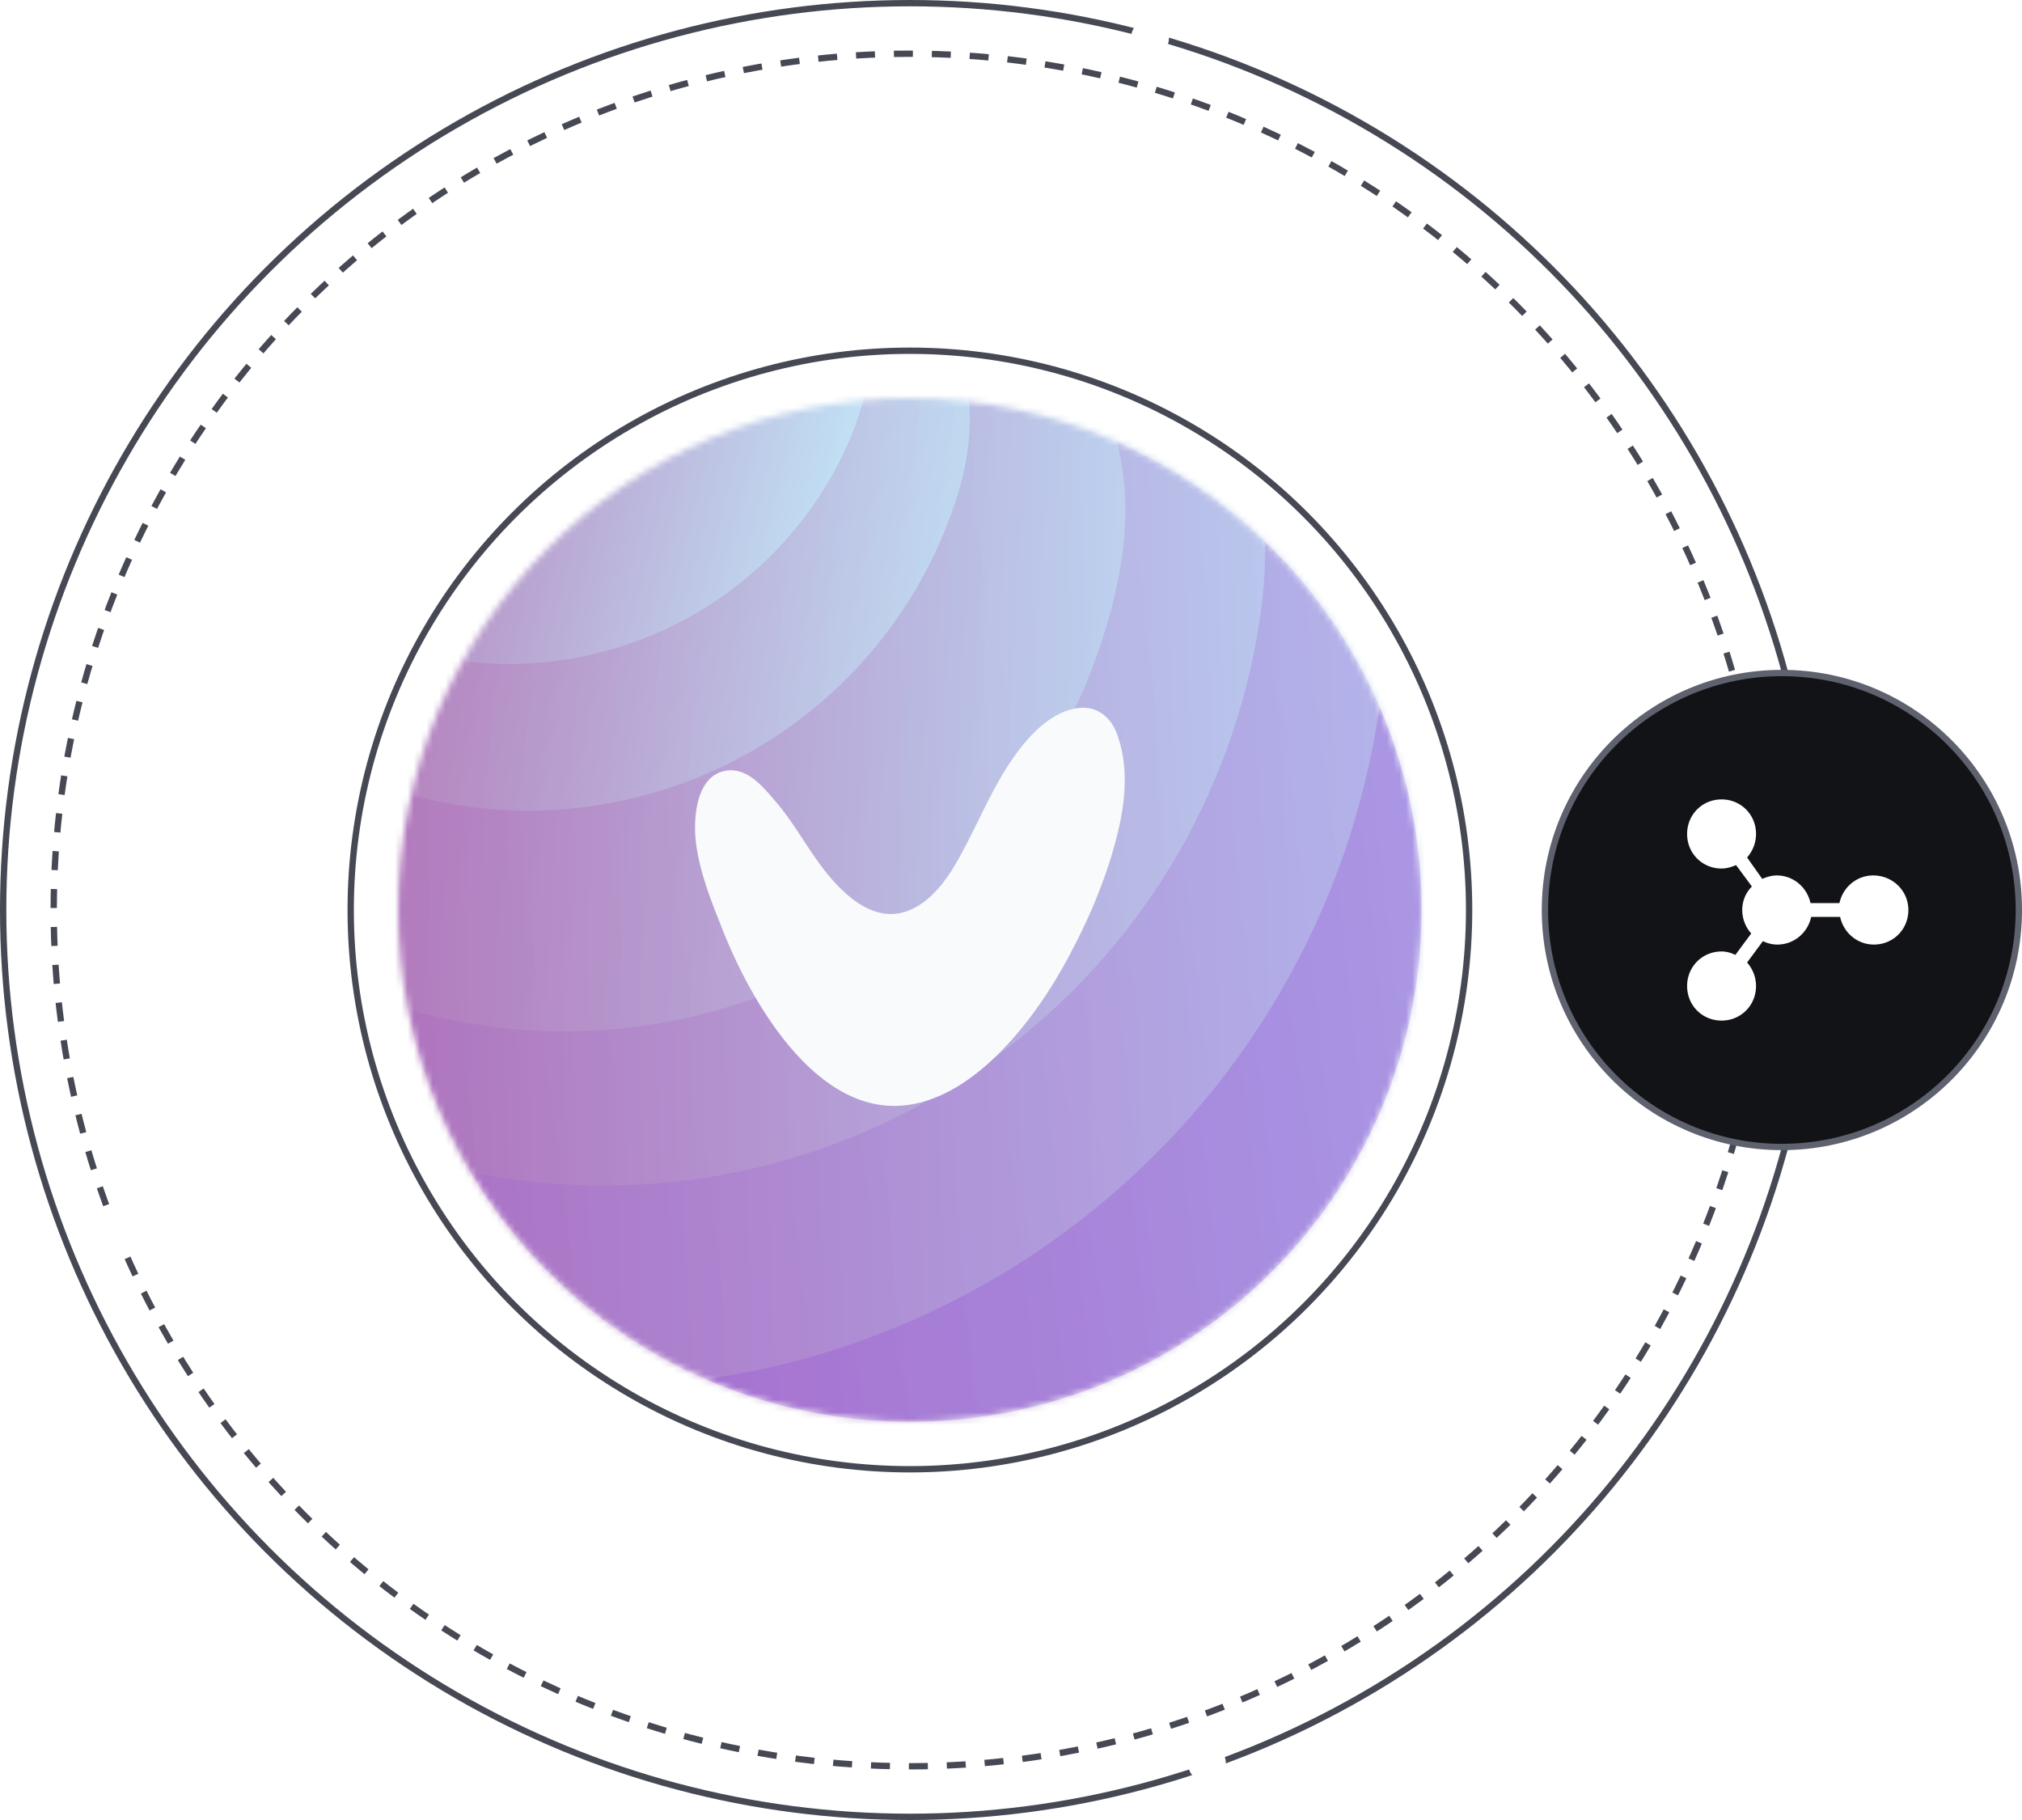 <svg xmlns="http://www.w3.org/2000/svg" fill="none" viewBox="0 0 320 288"><circle cx="144" cy="144" r="143.5" stroke="#464853"/><circle cx="144" cy="144" r="135.5" stroke="#464853" stroke-dasharray="3 3"/><circle cx="144" cy="144" r="88.5" stroke="#464853"/><mask id="retrieval_svg__a" width="162" height="162" x="63" y="63" maskUnits="userSpaceOnUse" style="mask-type:alpha"><circle cx="144" cy="144" r="81" fill="#D9D9D9"/></mask><g mask="url(#retrieval_svg__a)"><circle cx="144" cy="144" r="81" fill="#8D4CE1"/><g filter="url(#retrieval_svg__b)" opacity=".1"><path fill="url(#retrieval_svg__c)" d="M342.788 156.398C342.788 273.26 248.144 368 131.402 368S-80 273.26-80 156.398 35.534-163.472 131.386-55.22c95.867 108.268 211.385 94.74 211.385 211.602z"/></g><g filter="url(#retrieval_svg__d)" opacity=".2"><path fill="url(#retrieval_svg__e)" d="M308.415 130.279c0 102.205-82.773 185.047-184.857 185.047S-61.316 232.484-61.316 130.279c0-102.206 101.038-279.74 184.874-185.047 83.835 94.676 184.857 82.857 184.857 185.063z"/></g><g filter="url(#retrieval_svg__f)" opacity=".2" style="mix-blend-mode:multiply"><path fill="url(#retrieval_svg__g)" d="M267.616 123.586c-5.638 88.194-81.613 155.106-169.717 149.463S-57.05 191.352-51.428 103.174c5.654-88.195 102.6-235.788 169.734-149.463 67.117 86.324 154.947 81.696 149.326 169.891z" style="mix-blend-mode:multiply"/></g><g filter="url(#retrieval_svg__h)" opacity=".3" style="mix-blend-mode:multiply"><path fill="url(#retrieval_svg__i)" d="M246.888 111.882c-5.058 79.133-73.222 139.177-152.274 134.114S-44.42 172.699-39.362 93.566s92.05-211.57 152.273-134.114c60.224 77.457 139.034 73.297 133.977 152.43" style="mix-blend-mode:multiply"/></g><g filter="url(#retrieval_svg__j)" opacity=".4" style="mix-blend-mode:multiply"><path fill="url(#retrieval_svg__k)" d="M218.249 108.398C207.957 177.067 143.98 224.389 75.382 214.07 6.781 203.751-40.492 139.725-30.184 71.056-19.89 2.387 65.896-106.703 112.685-34.616s115.872 74.345 105.564 143.014" style="mix-blend-mode:multiply"/></g><g filter="url(#retrieval_svg__l)" opacity=".5" style="mix-blend-mode:multiply"><path fill="url(#retrieval_svg__m)" d="M199.356 94.032c-8.617 57.448-62.108 97.014-119.496 88.388-57.389-8.626-96.915-62.171-88.298-119.618C.18 5.354 71.935-85.888 111.06-25.586c39.139 60.285 96.914 62.187 88.297 119.618" style="mix-blend-mode:multiply"/></g><g filter="url(#retrieval_svg__n)" opacity=".6" style="mix-blend-mode:multiply"><path fill="url(#retrieval_svg__o)" d="M176.417 90.164c-11.404 48.192-59.66 78.02-107.82 66.605-48.143-11.415-77.94-59.72-66.537-107.93C13.464.648 80.903-71.794 109.88-17.765c28.977 54.013 77.941 59.721 66.538 107.93" style="mix-blend-mode:multiply"/></g><g filter="url(#retrieval_svg__p)" opacity=".8" style="mix-blend-mode:multiply"><path fill="url(#retrieval_svg__q)" d="M150.908 76.264c-12.821 37.181-53.314 56.932-90.456 44.098S3.58 66.994 16.4 29.813c12.805-37.18 71.82-89.081 90.456-44.097 18.635 44.984 56.873 53.368 44.052 90.548" style="mix-blend-mode:multiply"/></g><g filter="url(#retrieval_svg__r)" style="mix-blend-mode:multiply"><path fill="url(#retrieval_svg__s)" d="M134.188 66.22c-13.24 29.667-47.982 42.969-77.619 29.716-29.636-13.254-42.924-48.032-29.685-77.699 13.24-29.666 65.555-68.072 77.619-29.715s42.925 48.031 29.685 77.698" style="mix-blend-mode:multiply"/></g><path fill="#F9FAFB" d="M175.609 136.361a82 82 0 0 1-3.953 10.001c-2.98 6.336-6.546 12.458-11.122 17.706-4.322 4.962-10.026 9.757-16.67 10.756-14.498 2.172-25.009-16.271-29.561-27.831-1.717-4.343-3.532-8.805-4.143-13.517-.507-3.915-.046-10.965 4.961-11.548 3.262-.386 5.699 2.654 7.641 4.92 2.305 2.678 4.091 5.747 6.097 8.651 2.829 4.099 7.571 9.774 13.051 9.078 4.034-.517 7.174-4.23 9.174-7.609 3.025-5.104 5.186-10.768 8.407-15.748 2.397-3.736 5.958-8.079 10.436-9.055 3.302-.725 5.802.988 6.914 4.165 1.804 5.039 1.263 10.56 0 15.653a61 61 0 0 1-1.232 4.378"/></g><circle cx="282" cy="144" r="37.5" fill="#121317" stroke="#5E616E"/><g clip-path="url(#retrieval_svg__t)"><path fill="#fff" d="M296.455 138.531c-2.619 0-4.8 1.86-5.346 4.375h-4.582c-.545-2.515-2.727-4.375-5.345-4.375-.764 0-1.527.219-2.291.547l-2.4-3.39a5.62 5.62 0 0 0 1.418-3.719c0-3.063-2.4-5.469-5.454-5.469-3.055 0-5.455 2.406-5.455 5.469 0 3.062 2.4 5.469 5.455 5.469.763 0 1.527-.219 2.29-.547l2.51 3.39a5.22 5.22 0 0 0-1.528 3.719c0 1.422.546 2.734 1.418 3.719l-2.509 3.39c-.654-.328-1.418-.547-2.181-.547-3.055 0-5.455 2.407-5.455 5.469s2.4 5.469 5.455 5.469c3.054 0 5.454-2.406 5.454-5.469a5.62 5.62 0 0 0-1.418-3.719l2.509-3.39a5.06 5.06 0 0 0 2.291.547c2.618 0 4.8-1.86 5.345-4.375h4.582c.546 2.515 2.727 4.375 5.346 4.375 3.054 0 5.454-2.407 5.454-5.469s-2.509-5.469-5.563-5.469"/></g><circle cx="182" cy="6" r="3" fill="#fff"/><circle cx="18" cy="194" r="3" fill="#fff"/><circle cx="191" cy="279" r="3" fill="#fff"/><defs><linearGradient id="retrieval_svg__c" x1="-80.129" x2="335.388" y1="174.424" y2="101.015" gradientUnits="userSpaceOnUse"><stop stop-color="#AC4399"/><stop offset="1" stop-color="#C1E0F4"/></linearGradient><linearGradient id="retrieval_svg__e" x1="-61.429" x2="301.947" y1="146.047" y2="81.859" gradientUnits="userSpaceOnUse"><stop stop-color="#AC4399"/><stop offset="1" stop-color="#C1E0F4"/></linearGradient><linearGradient id="retrieval_svg__g" x1="-52.399" x2="264.678" y1="116.774" y2="81.425" gradientUnits="userSpaceOnUse"><stop stop-color="#AC4399"/><stop offset="1" stop-color="#C1E0F4"/></linearGradient><linearGradient id="retrieval_svg__i" x1="-40.25" x2="244.248" y1="105.76" y2="74.053" gradientUnits="userSpaceOnUse"><stop stop-color="#AC4399"/><stop offset="1" stop-color="#C1E0F4"/></linearGradient><linearGradient id="retrieval_svg__k" x1="-31.858" x2="218.791" y1="81.642" y2="75.132" gradientUnits="userSpaceOnUse"><stop stop-color="#AC4399"/><stop offset="1" stop-color="#C1E0F4"/></linearGradient><linearGradient id="retrieval_svg__m" x1="-9.836" x2="199.803" y1="71.649" y2="66.211" gradientUnits="userSpaceOnUse"><stop stop-color="#AC4399"/><stop offset="1" stop-color="#C1E0F4"/></linearGradient><linearGradient id="retrieval_svg__o" x1=".263" x2="178.798" y1="56.278" y2="66.51" gradientUnits="userSpaceOnUse"><stop stop-color="#AC4399"/><stop offset="1" stop-color="#C1E0F4"/></linearGradient><linearGradient id="retrieval_svg__q" x1="14.375" x2="154.64" y1="35.549" y2="57.751" gradientUnits="userSpaceOnUse"><stop stop-color="#AC4399"/><stop offset="1" stop-color="#C1E0F4"/></linearGradient><linearGradient id="retrieval_svg__s" x1="24.82" x2="138.622" y1="22.79" y2="51.224" gradientUnits="userSpaceOnUse"><stop stop-color="#AC4399"/><stop offset="1" stop-color="#C1E0F4"/></linearGradient><filter id="retrieval_svg__b" width="422.789" height="458" x="-80" y="-86" color-interpolation-filters="sRGB" filterUnits="userSpaceOnUse"><feFlood flood-opacity="0" result="BackgroundImageFix"/><feBlend in="SourceGraphic" in2="BackgroundImageFix" result="shape"/><feColorMatrix in="SourceAlpha" result="hardAlpha" values="0 0 0 0 0 0 0 0 0 0 0 0 0 0 0 0 0 0 127 0"/><feOffset dy="4"/><feGaussianBlur stdDeviation="17"/><feComposite in2="hardAlpha" k2="-1" k3="1" operator="arithmetic"/><feColorMatrix values="0 0 0 0 0 0 0 0 0 0 0 0 0 0 0 0 0 0 0.25 0"/><feBlend in2="shape" result="effect1_innerShadow_5119_72985"/></filter><filter id="retrieval_svg__d" width="369.73" height="401.023" x="-61.316" y="-81.697" color-interpolation-filters="sRGB" filterUnits="userSpaceOnUse"><feFlood flood-opacity="0" result="BackgroundImageFix"/><feBlend in="SourceGraphic" in2="BackgroundImageFix" result="shape"/><feColorMatrix in="SourceAlpha" result="hardAlpha" values="0 0 0 0 0 0 0 0 0 0 0 0 0 0 0 0 0 0 127 0"/><feOffset dy="4"/><feGaussianBlur stdDeviation="17"/><feComposite in2="hardAlpha" k2="-1" k3="1" operator="arithmetic"/><feColorMatrix values="0 0 0 0 0 0 0 0 0 0 0 0 0 0 0 0 0 0 0.25 0"/><feBlend in2="shape" result="effect1_innerShadow_5119_72985"/></filter><filter id="retrieval_svg__f" width="319.648" height="349.828" x="-51.758" y="-72.447" color-interpolation-filters="sRGB" filterUnits="userSpaceOnUse"><feFlood flood-opacity="0" result="BackgroundImageFix"/><feBlend in="SourceGraphic" in2="BackgroundImageFix" result="shape"/><feColorMatrix in="SourceAlpha" result="hardAlpha" values="0 0 0 0 0 0 0 0 0 0 0 0 0 0 0 0 0 0 127 0"/><feOffset dy="4"/><feGaussianBlur stdDeviation="17"/><feComposite in2="hardAlpha" k2="-1" k3="1" operator="arithmetic"/><feColorMatrix values="0 0 0 0 0 0 0 0 0 0 0 0 0 0 0 0 0 0 0.25 0"/><feBlend in2="shape" result="effect1_innerShadow_5119_72985"/></filter><filter id="retrieval_svg__h" width="286.781" height="314.311" x="-39.66" y="-64.018" color-interpolation-filters="sRGB" filterUnits="userSpaceOnUse"><feFlood flood-opacity="0" result="BackgroundImageFix"/><feBlend in="SourceGraphic" in2="BackgroundImageFix" result="shape"/><feColorMatrix in="SourceAlpha" result="hardAlpha" values="0 0 0 0 0 0 0 0 0 0 0 0 0 0 0 0 0 0 127 0"/><feOffset dy="4"/><feGaussianBlur stdDeviation="17"/><feComposite in2="hardAlpha" k2="-1" k3="1" operator="arithmetic"/><feColorMatrix values="0 0 0 0 0 0 0 0 0 0 0 0 0 0 0 0 0 0 0.25 0"/><feBlend in2="shape" result="effect1_innerShadow_5119_72985"/></filter><filter id="retrieval_svg__j" width="250.875" height="277.783" x="-31.594" y="-58.301" color-interpolation-filters="sRGB" filterUnits="userSpaceOnUse"><feFlood flood-opacity="0" result="BackgroundImageFix"/><feBlend in="SourceGraphic" in2="BackgroundImageFix" result="shape"/><feColorMatrix in="SourceAlpha" result="hardAlpha" values="0 0 0 0 0 0 0 0 0 0 0 0 0 0 0 0 0 0 127 0"/><feOffset dy="4"/><feGaussianBlur stdDeviation="17"/><feComposite in2="hardAlpha" k2="-1" k3="1" operator="arithmetic"/><feColorMatrix values="0 0 0 0 0 0 0 0 0 0 0 0 0 0 0 0 0 0 0.25 0"/><feBlend in2="shape" result="effect1_innerShadow_5119_72985"/></filter><filter id="retrieval_svg__l" width="209.836" height="233.001" x="-9.617" y="-45.4" color-interpolation-filters="sRGB" filterUnits="userSpaceOnUse"><feFlood flood-opacity="0" result="BackgroundImageFix"/><feBlend in="SourceGraphic" in2="BackgroundImageFix" result="shape"/><feColorMatrix in="SourceAlpha" result="hardAlpha" values="0 0 0 0 0 0 0 0 0 0 0 0 0 0 0 0 0 0 127 0"/><feOffset dy="4"/><feGaussianBlur stdDeviation="17"/><feComposite in2="hardAlpha" k2="-1" k3="1" operator="arithmetic"/><feColorMatrix values="0 0 0 0 0 0 0 0 0 0 0 0 0 0 0 0 0 0 0.25 0"/><feBlend in2="shape" result="effect1_innerShadow_5119_72985"/></filter><filter id="retrieval_svg__n" width="178.477" height="200.133" x="-.371" y="-36.93" color-interpolation-filters="sRGB" filterUnits="userSpaceOnUse"><feFlood flood-opacity="0" result="BackgroundImageFix"/><feBlend in="SourceGraphic" in2="BackgroundImageFix" result="shape"/><feColorMatrix in="SourceAlpha" result="hardAlpha" values="0 0 0 0 0 0 0 0 0 0 0 0 0 0 0 0 0 0 127 0"/><feOffset dy="4"/><feGaussianBlur stdDeviation="17"/><feComposite in2="hardAlpha" k2="-1" k3="1" operator="arithmetic"/><feColorMatrix values="0 0 0 0 0 0 0 0 0 0 0 0 0 0 0 0 0 0 0.25 0"/><feBlend in2="shape" result="effect1_innerShadow_5119_72985"/></filter><filter id="retrieval_svg__p" width="140.996" height="160.014" x="12.488" y="-31.736" color-interpolation-filters="sRGB" filterUnits="userSpaceOnUse"><feFlood flood-opacity="0" result="BackgroundImageFix"/><feBlend in="SourceGraphic" in2="BackgroundImageFix" result="shape"/><feColorMatrix in="SourceAlpha" result="hardAlpha" values="0 0 0 0 0 0 0 0 0 0 0 0 0 0 0 0 0 0 127 0"/><feOffset dy="4"/><feGaussianBlur stdDeviation="17"/><feComposite in2="hardAlpha" k2="-1" k3="1" operator="arithmetic"/><feColorMatrix values="0 0 0 0 0 0 0 0 0 0 0 0 0 0 0 0 0 0 0.25 0"/><feBlend in2="shape" result="effect1_innerShadow_5119_72985"/></filter><filter id="retrieval_svg__r" width="115.668" height="132.649" x="21.758" y="-27.582" color-interpolation-filters="sRGB" filterUnits="userSpaceOnUse"><feFlood flood-opacity="0" result="BackgroundImageFix"/><feBlend in="SourceGraphic" in2="BackgroundImageFix" result="shape"/><feColorMatrix in="SourceAlpha" result="hardAlpha" values="0 0 0 0 0 0 0 0 0 0 0 0 0 0 0 0 0 0 127 0"/><feOffset dy="4"/><feGaussianBlur stdDeviation="17"/><feComposite in2="hardAlpha" k2="-1" k3="1" operator="arithmetic"/><feColorMatrix values="0 0 0 0 0 0 0 0 0 0 0 0 0 0 0 0 0 0 0.25 0"/><feBlend in2="shape" result="effect1_innerShadow_5119_72985"/></filter><clipPath id="retrieval_svg__t"><path fill="#fff" d="M266 126h36v36h-36z"/></clipPath></defs></svg>